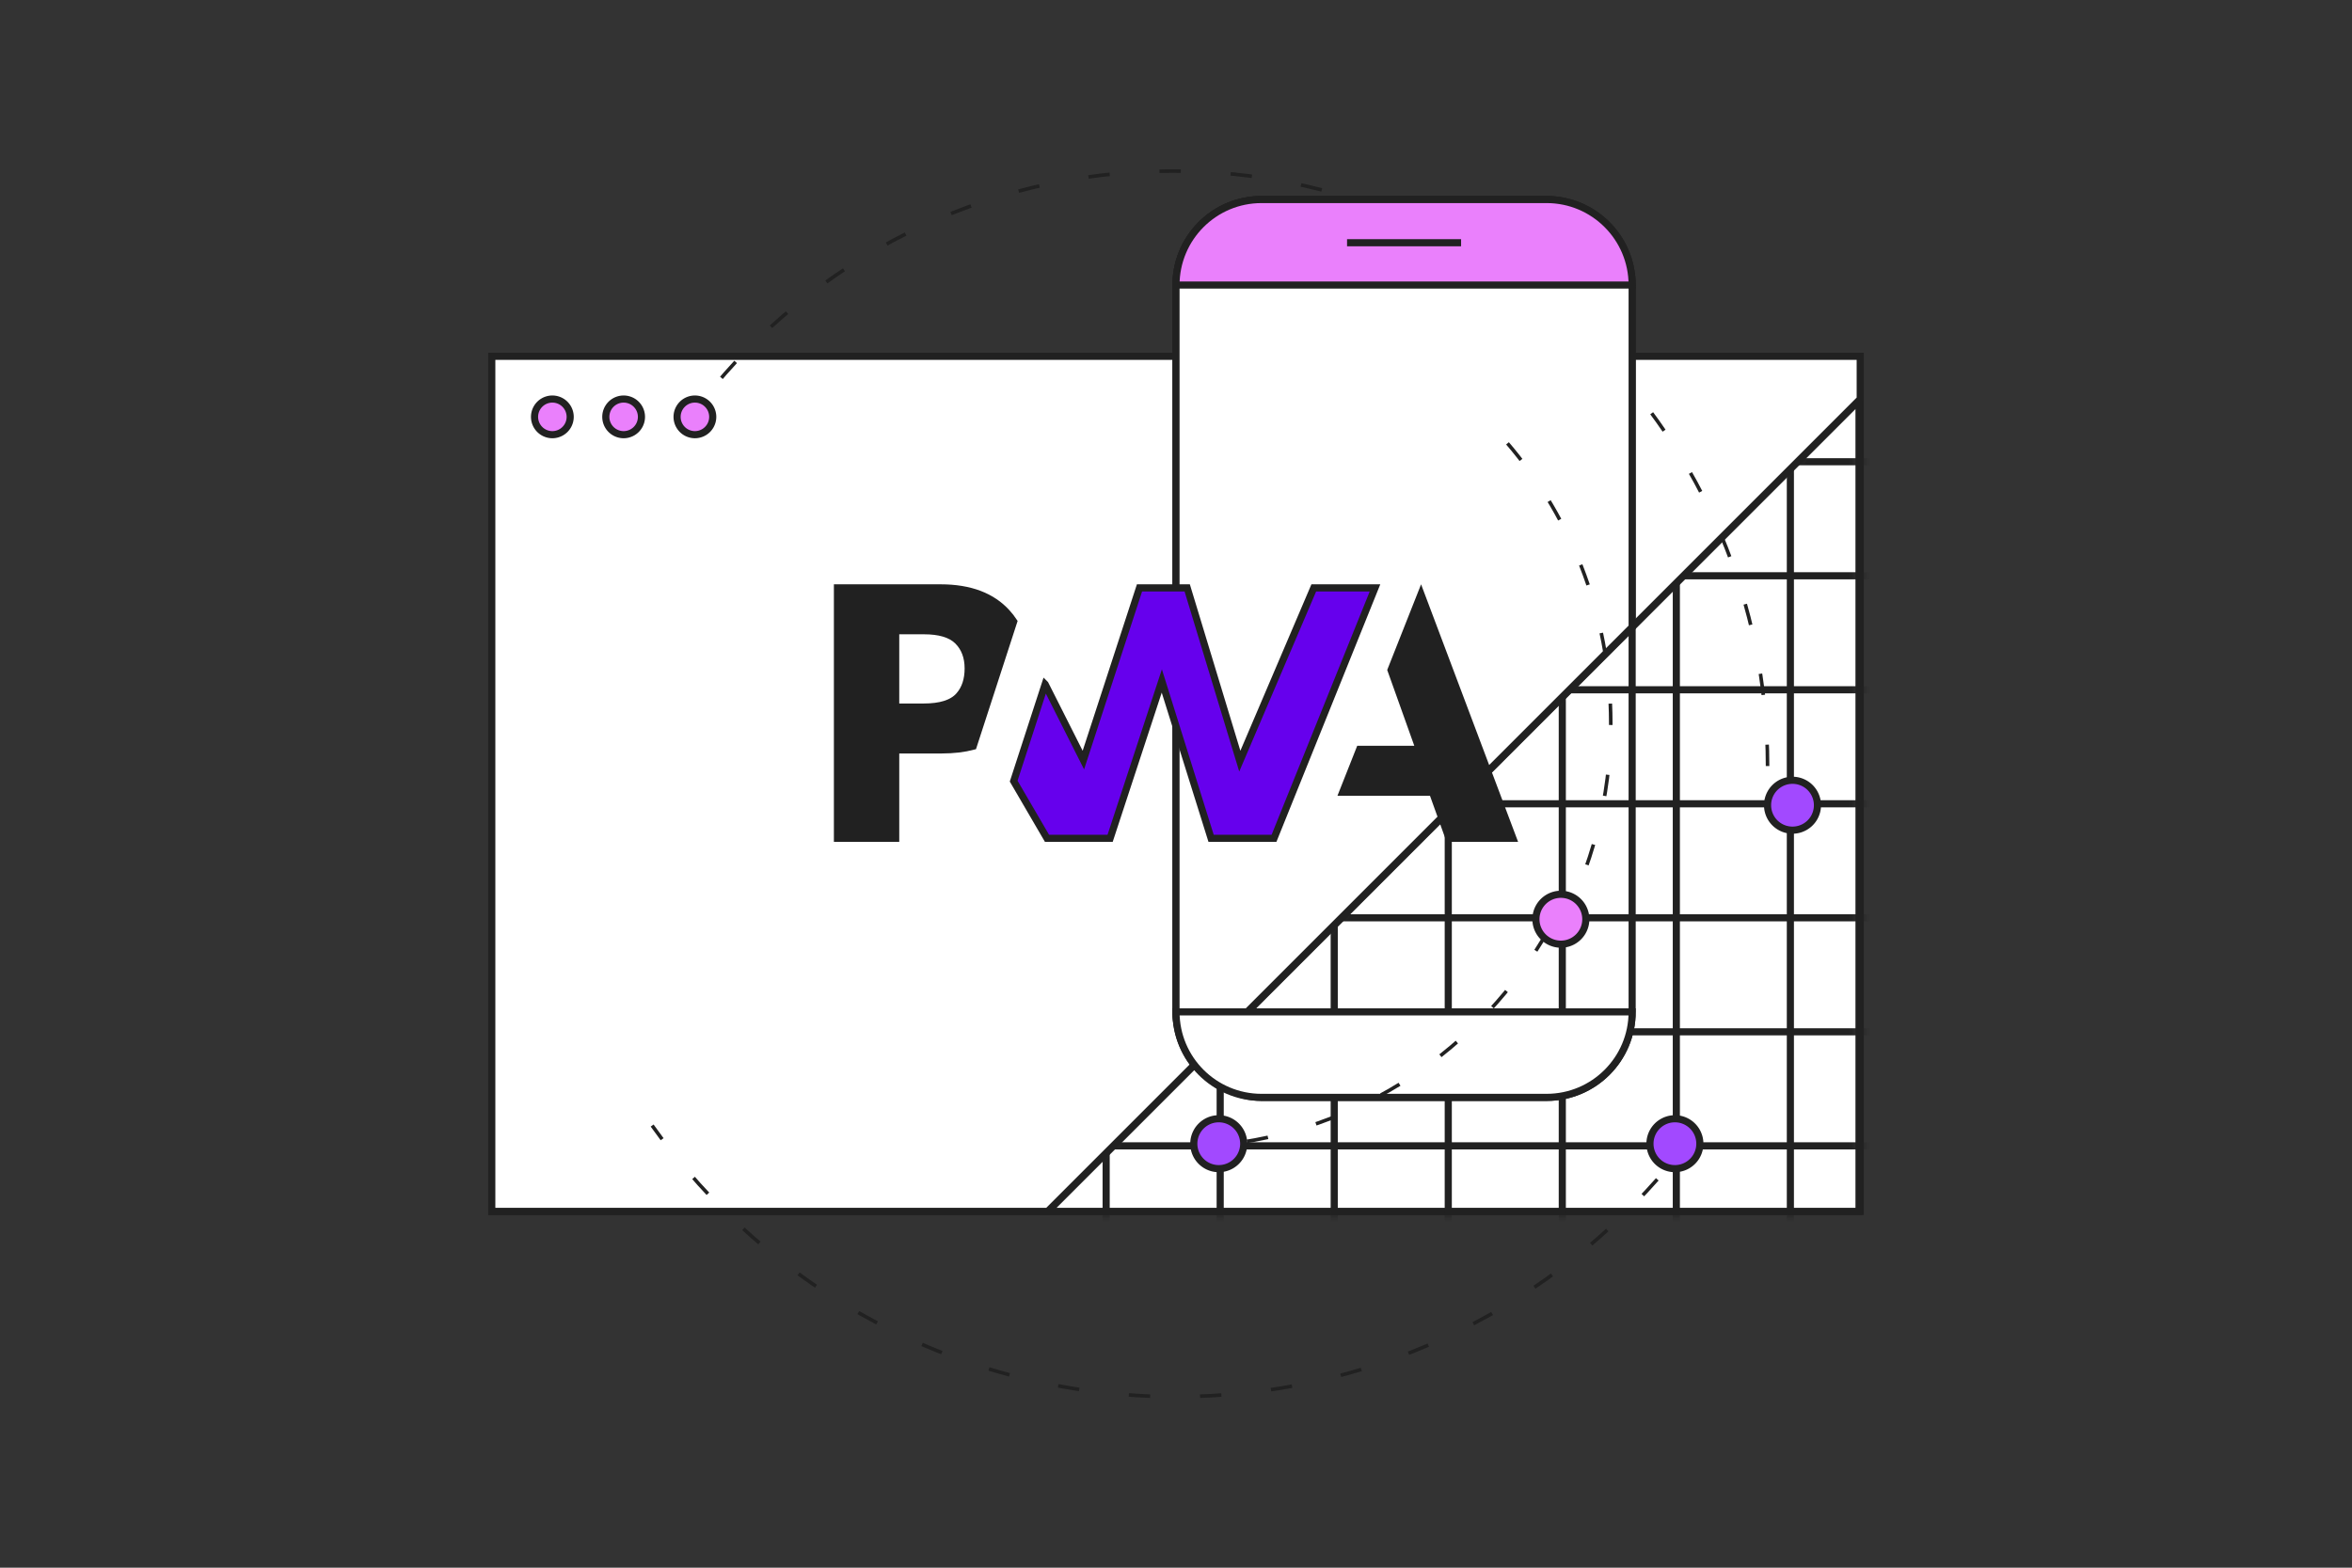 <svg width="330" height="220" fill="none" xmlns="http://www.w3.org/2000/svg"><rect width="100%" height="100%" fill="#333333" stroke="none"/><path fill-rule="evenodd" clip-rule="evenodd" d="M69 50h192v120H69V50z" fill="#fff" stroke="#212121"/><path fill-rule="evenodd" clip-rule="evenodd" d="M147 170h113.832V56.168L147 170z" fill="#fff"/><path d="M260.832 170v.5h.5v-.5h-.5zM147 170l-.354-.354-.853.854H147v-.5zM260.832 56.168h.5v-1.207l-.854.854.354.353zm0 113.332H147v1h113.832v-1zm-.5-113.332V170h1V56.168h-1zM147.354 170.354 261.185 56.522l-.707-.707-113.832 113.831.708.708z" fill="#212121"/><mask id="a" mask-type="alpha" maskUnits="userSpaceOnUse" x="145" y="54" width="117" height="117"><path fill-rule="evenodd" clip-rule="evenodd" d="M147 170h113.832V56.168L147 170z" fill="#fff"/><path d="M260.832 170v.5h.5v-.5h-.5zM147 170l-.354-.354-.853.854H147v-.5zM260.832 56.168h.5v-1.207l-.854.854.354.353zm0 113.332H147v1h113.832v-1zm-.5-113.332V170h1V56.168h-1zM147.354 170.354 261.185 56.522l-.707-.707-113.832 113.831.708.708z" fill="#000"/></mask><g mask="url(#a)" stroke="#212121"><path d="M155.2 224.8v-160M171.2 224.8v-160M187.2 224.8v-160M203.2 224.8v-160M219.2 224.8v-160M235.2 224.8v-160M251.2 224.8v-160M123.2 160.8h160M123.2 144.8h160M123.2 128.8h160M123.2 112.8h160M123.2 96.8h160M123.2 80.8h160M123.2 64.8h160"/></g><path fill-rule="evenodd" clip-rule="evenodd" d="M261 56v-6H69v120h78L261 56z" fill="#fff"/><path d="M261 50h.5v-.5h-.5v.5zm0 6 .354.354.146-.147V56h-.5zM69 50v-.5h-.5v.5h.5zm0 120h-.5v.5h.5v-.5zm78 0v.5h.207l.147-.146L147 170zM260.5 50v6h1v-6h-1zM69 50.5h192v-1H69v1zm.5 119.5V50h-1v120h1zm77.5-.5H69v1h78v-1zm.354.854 114-114-.708-.707-114 113.999.708.708z" fill="#212121"/><path d="M77.5 61a2.5 2.5 0 1 0 0-5 2.5 2.5 0 0 0 0 5zM87.5 61a2.5 2.5 0 1 0 0-5 2.5 2.5 0 0 0 0 5zM97.5 61a2.5 2.5 0 1 0 0-5 2.5 2.5 0 0 0 0 5z" fill="#EA80FC" stroke="#212121"/><path d="M232.527 165.5C216.035 184.203 191.895 196 165 196c-30.354 0-57.199-15.027-73.5-38.047M248 107.5c0-46.116-37.384-83.5-83.5-83.5-26.684 0-50.445 12.517-65.731 32" stroke="#212121" stroke-width=".5" stroke-dasharray="3 7"/><rect x="165" y="28" width="64" height="126" rx="12" stroke="#212121"/><path fill-rule="evenodd" clip-rule="evenodd" d="M177 28c-6.627 0-12 5.373-12 12v102c0 2.804.962 5.384 2.573 7.427L229 88V40c0-6.627-5.373-12-12-12h-40z" fill="#fff"/><path d="m167.573 149.427-.392.309.348.442.398-.398-.354-.353zM229 88l.354.354.146-.147V88h-.5zm-63.5-48c0-6.351 5.149-11.5 11.5-11.5v-1c-6.904 0-12.5 5.596-12.5 12.5h1zm0 102V40h-1v102h1zm2.466 7.117A11.447 11.447 0 0 1 165.5 142h-1c0 2.92 1.002 5.608 2.681 7.736l.785-.619zm-.039.663 61.427-61.426-.708-.708-61.426 61.427.707.707zM228.5 40v48h1V40h-1zM217 28.5c6.351 0 11.5 5.149 11.5 11.5h1c0-6.904-5.596-12.5-12.5-12.5v1zm-40 0h40v-1h-40v1z" fill="#212121"/><path d="M165 40c0-6.627 5.373-12 12-12h40c6.627 0 12 5.373 12 12h-64z" fill="#EA80FC" stroke="#212121"/><path d="M165 142h64c0 6.627-5.373 12-12 12h-40c-6.627 0-12-5.373-12-12z" fill="#fff" stroke="#212121"/><path d="M189 34.063h16" stroke="#212121"/><path d="M218.61 130.5c4.711-8.611 7.39-18.492 7.39-29 0-15.576-5.886-29.777-15.555-40.5M165 161c1.854 0 3.689-.084 5.5-.249 20.084-1.825 37.31-13.548 46.759-30.251" stroke="#212121" stroke-width=".5" stroke-dasharray="3 7"/><path d="M171 164a3.5 3.5 0 1 0 0-7 3.5 3.5 0 0 0 0 7zM235 164a3.5 3.5 0 1 0 0-7 3.5 3.5 0 0 0 0 7zM251.5 116.5a3.5 3.5 0 1 0 0-7 3.5 3.5 0 0 0 0 7z" fill="#A249FF" stroke="#212121"/><path d="M219 132.5a3.5 3.5 0 1 0 0-7 3.5 3.5 0 0 0 0 7z" fill="#EA80FC" stroke="#212121"/><g clip-path="url(#b)" stroke="#212121"><path d="m198.905 104.49-3.737-10.462 4.208-10.64 12.901 34.256h-8.965l-2.207-6.142-.119-.331H188.389l2.378-6.013H199.144l-.239-.668z" fill="#212121"/><path d="m146.638 96.024 4.82 9.559.546 1.082.376-1.153 7.499-23.012h6.693l6.981 23.003.399 1.314.539-1.263 9.84-23.054h8.59l-14.17 35.144h-8.828l-6.448-20.595-.466-1.488-.486 1.481-6.766 20.602h-8.858l-4.675-8.023 4.414-13.597z" fill="#6600ED"/><path d="M126.171 105.237h-.5v12.407H117.5V82.5h14.462c4.156 0 7.234 1.191 9.322 3.502l.001.001c.348.383.663.786.944 1.21l-4.228 13.024-1.456 4.485c-1.294.341-2.766.515-4.423.515h-5.951zm-.5-6.513v.5h3.939c2.271 0 3.991-.48 4.97-1.604.859-.974 1.262-2.266 1.262-3.819 0-1.56-.466-2.859-1.439-3.838-1.004-1.01-2.643-1.45-4.768-1.45h-3.964v10.21z" fill="#212121"/></g><defs><clipPath id="b"><path fill="#fff" transform="translate(117 82)" d="M0 0h96v36.144H0z"/></clipPath></defs></svg>